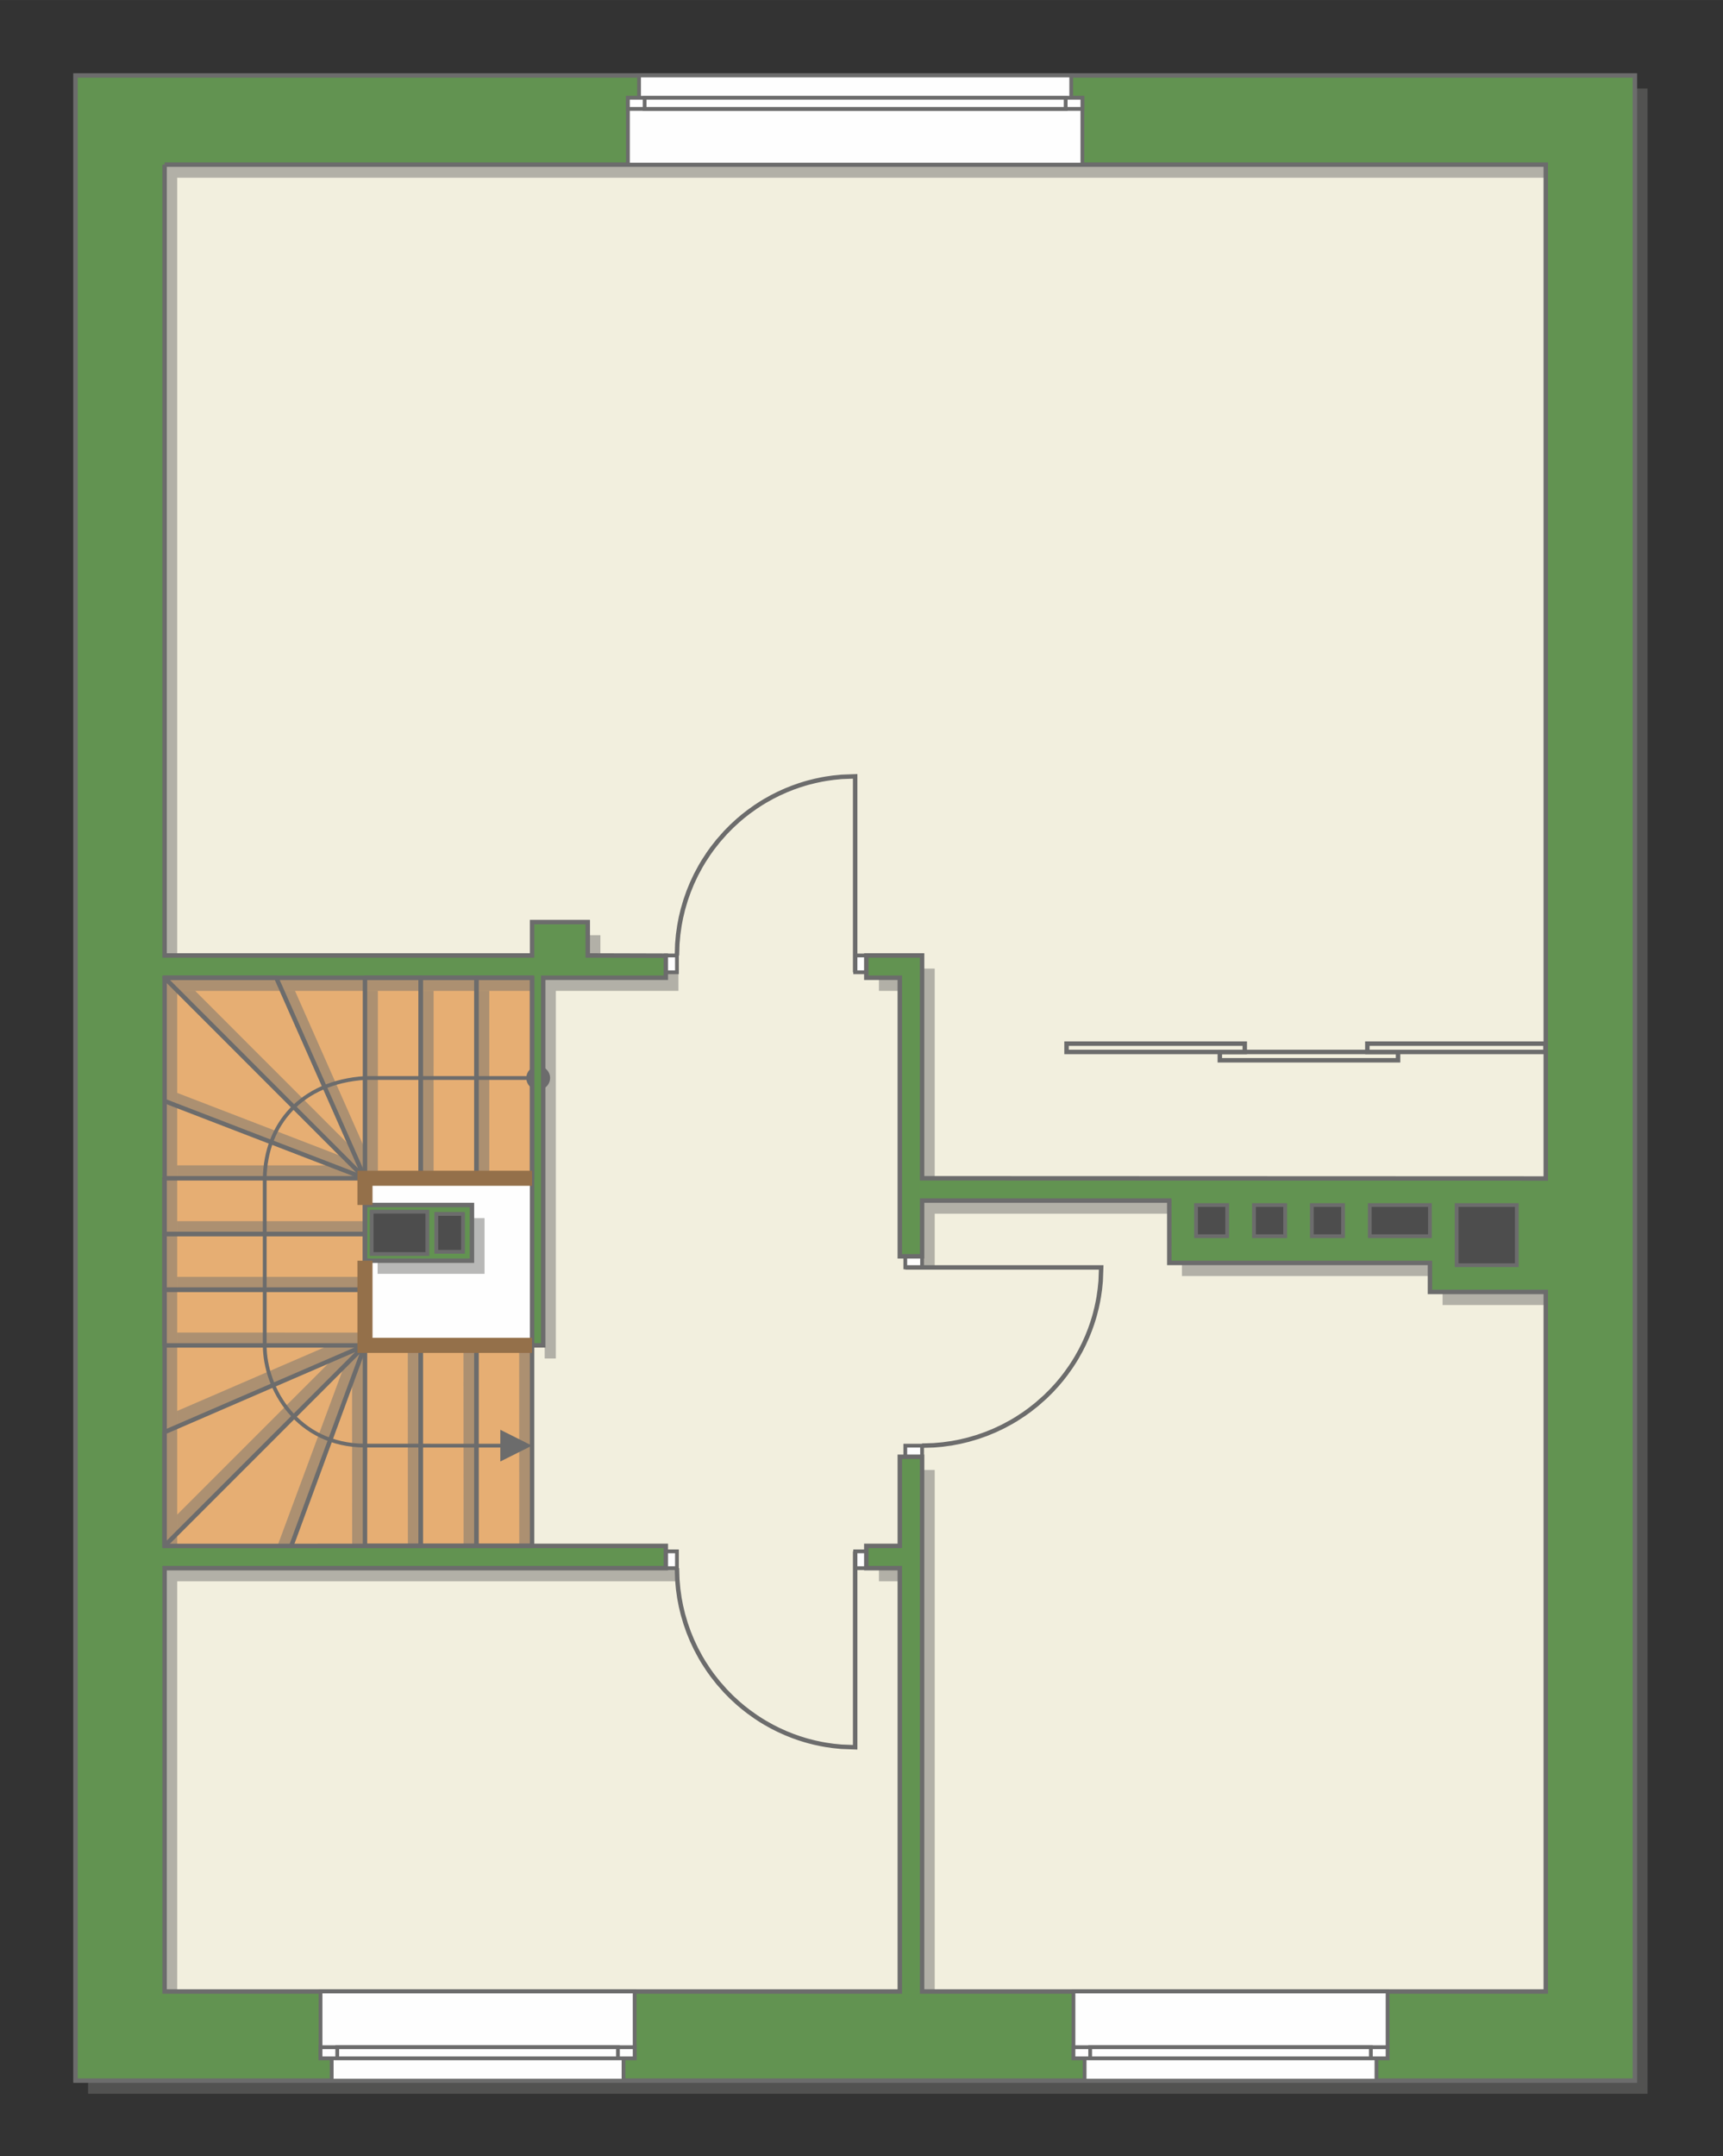 <?xml version="1.0" encoding="UTF-8"?>
<!DOCTYPE svg PUBLIC "-//W3C//DTD SVG 1.1//EN" "http://www.w3.org/Graphics/SVG/1.1/DTD/svg11.dtd">
<!-- Creator: CorelDRAW -->
<svg xmlns="http://www.w3.org/2000/svg" xml:space="preserve" width="77.306mm" height="96.73mm" version="1.1" style="shape-rendering:geometricPrecision; text-rendering:geometricPrecision; image-rendering:optimizeQuality; fill-rule:evenodd; clip-rule:evenodd"
viewBox="0 0 9405.09 11768.15"
 xmlns:xlink="http://www.w3.org/1999/xlink"
 xmlns:xodm="http://www.corel.com/coreldraw/odm/2003">
 <rect x="0" y="0" width="9405.09" height="11768.15" fill="#333333" stroke="none"/>
 <defs>
  <style type="text/css">
   <![CDATA[
    .str4 {stroke:#94704A;stroke-width:82.35;stroke-miterlimit:22.926}
    .str1 {stroke:#6C6C6C;stroke-width:20.55;stroke-miterlimit:22.926}
    .str0 {stroke:#6C6C6C;stroke-width:20.6;stroke-miterlimit:22.926}
    .str2 {stroke:#6C6C6C;stroke-width:24.33;stroke-miterlimit:22.926}
    .str3 {stroke:#6C6C6C;stroke-width:24.33;stroke-linejoin:round;stroke-miterlimit:22.926}
    .fil4 {fill:none}
    .fil2 {fill:#FEFEFE}
    .fil7 {fill:#4D4D4D}
    .fil6 {fill:#629351}
    .fil1 {fill:#E6AE73}
    .fil0 {fill:#F2EFDE}
    .fil5 {fill:#6C6C6C;fill-rule:nonzero}
    .fil3 {fill:#727271;fill-opacity:0.502}
   ]]>
  </style>
 </defs>
 <g id="пол">
  <g id="_2477945146240">
   <polygon class="fil0 str0" points="715.98,11052.18 8734.04,11052.18 8734.04,716.02 533.55,716.02 "/>
   <polygon class="fil1 str0" points="2904.35,5336.67 898.41,5336.67 898.41,8437.77 2904.35,8437.77 "/>
   <polygon class="fil2 str1" points="2904.35,6750.13 2904.35,7343.26 1992.26,7343.26 1992.26,6431.18 2904.35,6431.18 "/>
  </g>
 </g>
 <g id="тень">
  <g id="_2477945148496">
   <g>
    <path class="fil3" d="M480.9 483.63l8512.18 0 0 10944.13 -8512.18 0 0 -10944.13zm486.4 486.41l7539.27 0 0 5533.93 -3404.4 -1.22 0 -1216.12 -304.51 0 0 121.66 182.85 0 0 1520.27 121.66 0 0 -304.15 1349.33 0 0.12 340.4 1422.69 0 0 158.16 632.27 0 0 3818.4 -3404.4 0 0 -2918.36 -121.66 0 0 486.15 -182.85 0 0 121.54 182.85 0 0 2310.67 -4013.2 0 0 -2310.67 2735.9 0 0 -121.54 -2735.9 0.24 0 -3101.12 2005.94 0 0 2006.42 60.71 0 0 -2006.42 669.25 0 0 -120.44 -426.05 -1.22 0 -182.37 -303.91 0 0 182.37 -2005.94 0 0 -4316.59z"/>
    <polygon class="fil3" points="2061.15,6648.62 2644.87,6648.62 2644.87,6952.65 2061.15,6952.65 "/>
   </g>
   <g>
    <polygon class="fil3" points="2600.89,6431.18 2600.32,5408.29 2670.83,5408.29 2670.76,6431.18 "/>
    <polygon class="fil3" points="2296.86,6431.18 2296.29,5408.29 2366.81,5408.29 2366.73,6431.18 "/>
    <polygon class="fil3" points="1992.84,6431.18 1992.26,5408.29 2062.78,5408.29 2062.7,6431.18 "/>
    <polygon class="fil3" points="2834.48,8437.79 2833.91,7343.26 2904.42,7343.26 2904.35,8437.79 "/>
    <polygon class="fil3" points="2530.45,8437.79 2529.88,7343.26 2600.39,7343.26 2600.32,8437.79 "/>
    <polygon class="fil3" points="2226.42,8437.79 2225.85,7343.26 2296.36,7343.26 2296.29,8437.79 "/>
    <polygon class="fil3" points="1992.26,6735.21 967.29,6735.78 967.29,6665.26 1992.26,6665.34 "/>
    <polygon class="fil3" points="1992.26,7039.23 967.29,7039.81 967.29,6969.29 1992.26,6969.36 "/>
    <polygon class="fil3" points="1992.26,7343.26 967.29,7343.83 967.29,7273.32 1992.26,7273.39 "/>
    <polygon class="fil3" points="1992.26,6430.61 967.29,6431.18 967.29,6360.66 1819.02,6360.74 "/>
    <polygon class="fil3" points="1922.32,8437.79 1921.75,7534.86 1992.26,7343.26 1992.19,8437.79 "/>
    <polygon class="fil3" points="1992.84,6431.18 1539.74,5408.29 1610.25,5408.29 1992.75,6273.01 "/>
    <polygon class="fil3" points="1992.84,6431.18 970.01,5408.29 1065.33,5408.29 1917.47,6261 "/>
    <polygon class="fil3" points="1992.84,6431.18 967.29,6036.12 967.29,5965.14 1877.75,6316.06 "/>
    <polygon class="fil3" points="1992.26,7343.26 967.29,7786.77 967.29,7701.17 1795.39,7343.37 "/>
    <polygon class="fil3" points="1992.26,7343.26 967.29,8368.84 967.29,8266.93 1814,7420.26 "/>
    <polygon class="fil3" points="1992.26,7343.26 1590.04,8437.79 1514.64,8437.54 1878.2,7457.39 "/>
   </g>
  </g>
 </g>
 <g id="двери">
  <g id="_2477945150560">
   <g>
    <polygon class="fil2 str1" points="4667.93,5215.01 4667.93,5306.7 4728.76,5306.7 4728.76,5215.01 "/>
    <polyline class="fil4 str2" points="4667.93,5306.7 4667.93,4237.37 4593.06,4240.22 4548.63,4244.64 4508.78,4250.39 4482.92,4255.03 4447.55,4262.56 4413.77,4271.07 4392.15,4277.22 4361.4,4286.89 4327.08,4299.07 4290.34,4313.75 4249.87,4332 4215.01,4349.57 4177.64,4370.44 4153.72,4384.96 4125.53,4403.32 4085.63,4431.8 4056.27,4454.77 4028.77,4477.99 3994.58,4509.42 3960.52,4543.92 3920.62,4589.09 3888.91,4629.37 3867.67,4659.01 3840.07,4701.33 3823.51,4729.28 3799.43,4774.12 3778.35,4818.77 3759.51,4864.55 3742.78,4911.96 3727.61,4963.58 3717.01,5007.89 3708.77,5050.94 3701.61,5101.59 3697.08,5152.59 3695.14,5215.01 "/>
    <polygon class="fil2 str1" points="3695.14,5306.7 3634.31,5306.7 3634.31,5215.01 3695.14,5215.01 "/>
   </g>
   <g>
    <polygon class="fil2 str1" points="5033.27,6917.77 4941.58,6917.77 4941.58,6856.94 5033.27,6856.94 "/>
    <polyline class="fil4 str2" points="4941.58,6917.77 6010.9,6917.77 6008.06,6992.64 6003.64,7037.07 5997.89,7076.91 5993.25,7102.78 5985.72,7138.14 5977.2,7171.93 5971.06,7193.55 5961.39,7224.29 5949.21,7258.61 5934.53,7295.35 5916.28,7335.83 5898.71,7370.68 5877.83,7408.06 5863.32,7431.98 5844.96,7460.16 5816.48,7500.07 5793.51,7529.42 5770.29,7556.92 5738.86,7591.12 5704.36,7625.17 5659.19,7665.08 5618.9,7696.78 5589.27,7718.02 5546.94,7745.63 5519,7762.18 5474.15,7786.26 5429.5,7807.34 5383.72,7826.19 5336.31,7842.92 5284.69,7858.09 5240.38,7868.69 5197.34,7876.92 5146.68,7884.09 5095.68,7888.61 5033.27,7890.56 "/>
    <polygon class="fil2 str1" points="4941.58,7890.56 4941.58,7951.39 5033.27,7951.39 5033.27,7890.56 "/>
   </g>
   <g>
    <polygon class="fil2 str1" points="4667.93,8559.08 4667.93,8467.38 4728.76,8467.38 4728.76,8559.08 "/>
    <polyline class="fil4 str2" points="4667.93,8467.38 4667.93,9536.71 4593.06,9533.87 4548.63,9529.45 4508.78,9523.7 4482.92,9519.06 4447.55,9511.53 4413.77,9503.01 4392.15,9496.87 4361.4,9487.2 4327.08,9475.02 4290.34,9460.34 4249.87,9442.09 4215.01,9424.52 4177.64,9403.64 4153.72,9389.13 4125.53,9370.77 4085.63,9342.29 4056.27,9319.32 4028.77,9296.09 3994.58,9264.67 3960.52,9230.17 3920.62,9185 3888.91,9144.71 3867.67,9115.08 3840.07,9072.75 3823.51,9044.81 3799.43,8999.96 3778.35,8955.31 3759.51,8909.53 3742.78,8862.12 3727.61,8810.5 3717.01,8766.19 3708.77,8723.15 3701.61,8672.49 3697.08,8621.49 3695.14,8559.08 "/>
    <polygon class="fil2 str1" points="3695.14,8467.38 3634.31,8467.38 3634.31,8559.08 3695.14,8559.08 "/>
   </g>
   <g>
    <path class="fil5" d="M2937.84 5948.64l0 0 -3.31 -0.09 -3.28 -0.24 -3.25 -0.41 -3.2 -0.58 -3.14 -0.72 -3.09 -0.88 -3.02 -1.02 -2.96 -1.17 -2.87 -1.3 -2.8 -1.44 -2.73 -1.57 -2.63 -1.68 -2.54 -1.81 -2.45 -1.92 -2.35 -2.03 -2.25 -2.14 -2.14 -2.25 -2.04 -2.35 -1.92 -2.45 -1.81 -2.54 -1.69 -2.63 -1.56 -2.71 -1.44 -2.81 -1.31 -2.87 -1.17 -2.96 -1.02 -3.03 -0.88 -3.09 -0.73 -3.14 -0.57 -3.21 -0.41 -3.25 -0.26 -3.28 -0.09 -3.32 43.26 0 0.02 1.13 0.09 1.11 0.15 1.07 0.18 1.06 0.24 1.03 0.29 1.02 0.34 1 0.38 0.97 0.44 0.95 0.47 0.94 0.52 0.9 0.56 0.88 0.61 0.85 0.64 0.83 0.69 0.79 0.72 0.75 0.77 0.73 0.79 0.68 0.82 0.64 0.86 0.61 0.88 0.57 0.9 0.51 0.94 0.49 0.95 0.43 0.97 0.39 1 0.33 1.02 0.29 1.03 0.24 1.06 0.18 1.07 0.15 1.09 0.09 1.13 0.02 0 0 0 43.26zm64.89 -64.89l0 0 -0.09 3.32 -0.26 3.28 -0.41 3.25 -0.57 3.21 -0.73 3.14 -0.88 3.09 -1.02 3.03 -1.17 2.96 -1.31 2.87 -1.44 2.81 -1.56 2.71 -1.69 2.63 -1.81 2.54 -1.92 2.45 -2.04 2.35 -2.14 2.25 -2.25 2.14 -2.35 2.03 -2.45 1.92 -2.54 1.81 -2.63 1.68 -2.73 1.57 -2.8 1.44 -2.87 1.3 -2.96 1.17 -3.02 1.02 -3.09 0.88 -3.14 0.72 -3.2 0.58 -3.25 0.41 -3.28 0.24 -3.31 0.09 0 -43.26 1.13 -0.02 1.09 -0.09 1.07 -0.15 1.06 -0.18 1.03 -0.24 1.02 -0.29 1 -0.33 0.97 -0.39 0.95 -0.43 0.94 -0.49 0.9 -0.51 0.88 -0.57 0.86 -0.61 0.82 -0.64 0.79 -0.68 0.77 -0.73 0.72 -0.75 0.69 -0.79 0.64 -0.83 0.61 -0.85 0.56 -0.88 0.52 -0.9 0.47 -0.94 0.44 -0.95 0.38 -0.97 0.34 -1 0.29 -1.02 0.24 -1.03 0.18 -1.06 0.15 -1.07 0.09 -1.11 0.02 -1.13 0 0 43.26 0zm-64.89 -64.89l0 0 3.31 0.09 3.28 0.24 3.25 0.41 3.2 0.58 3.14 0.72 3.09 0.88 3.02 1.02 2.96 1.17 2.87 1.3 2.8 1.44 2.73 1.57 2.63 1.68 2.54 1.81 2.45 1.92 2.35 2.03 2.25 2.14 2.14 2.25 2.04 2.35 1.92 2.45 1.81 2.54 1.69 2.63 1.56 2.71 1.44 2.81 1.31 2.87 1.17 2.96 1.02 3.03 0.88 3.09 0.73 3.14 0.57 3.21 0.41 3.25 0.26 3.28 0.09 3.32 -43.26 0 -0.02 -1.13 -0.09 -1.11 -0.15 -1.07 -0.18 -1.06 -0.24 -1.03 -0.29 -1.02 -0.34 -1 -0.38 -0.97 -0.44 -0.95 -0.47 -0.94 -0.52 -0.9 -0.56 -0.88 -0.61 -0.85 -0.64 -0.83 -0.69 -0.79 -0.72 -0.75 -0.77 -0.73 -0.79 -0.68 -0.82 -0.64 -0.86 -0.61 -0.88 -0.57 -0.9 -0.51 -0.94 -0.49 -0.95 -0.43 -0.97 -0.39 -1 -0.33 -1.02 -0.29 -1.03 -0.24 -1.06 -0.18 -1.07 -0.15 -1.09 -0.09 -1.13 -0.02 0 0 0 -43.26zm-64.89 64.89l0.09 -3.32 0.26 -3.28 0.41 -3.25 0.57 -3.21 0.73 -3.14 0.88 -3.09 1.02 -3.03 1.17 -2.96 1.31 -2.87 1.44 -2.81 1.56 -2.71 1.69 -2.63 1.81 -2.54 1.92 -2.45 2.04 -2.35 2.14 -2.25 2.25 -2.14 2.35 -2.03 2.45 -1.92 2.54 -1.81 2.63 -1.68 2.73 -1.57 2.8 -1.44 2.87 -1.3 2.96 -1.17 3.02 -1.02 3.09 -0.88 3.14 -0.72 3.2 -0.58 3.25 -0.41 3.28 -0.24 3.31 -0.09 0 43.26 -1.13 0.02 -1.09 0.09 -1.07 0.15 -1.06 0.18 -1.03 0.24 -1.02 0.29 -1 0.33 -0.97 0.39 -0.95 0.43 -0.94 0.49 -0.9 0.51 -0.88 0.57 -0.86 0.61 -0.82 0.64 -0.79 0.68 -0.77 0.73 -0.72 0.75 -0.69 0.79 -0.64 0.83 -0.61 0.85 -0.56 0.88 -0.52 0.9 -0.47 0.94 -0.44 0.95 -0.38 0.97 -0.34 1 -0.29 1.02 -0.24 1.03 -0.18 1.06 -0.15 1.07 -0.09 1.11 -0.02 1.13 -43.26 0zm-880 10.38l-1.34 -20.56 0.67 -0.02 168.39 0 123.18 0.01 84.43 -0.01 52.13 0 26.28 -0.01 6.8 -0.01 -5.88 20.58 -12.46 -0.01 -12.46 -0.01 -6.12 -20.58 7.03 -0.01 26.32 -0.01 52.13 0 84.43 -0.01 123.18 -0.01 168.39 0 0 20.61 -168.39 0 -123.18 -0.01 -84.43 0.01 -52.13 0 -26.29 0.01 -6.79 0.01 5.88 -20.58 12.46 0.01 12.46 0.01 6.12 20.58 -7.04 0.01 -26.3 0.01 -52.13 0 -84.43 0.01 -123.18 0.01 -168.39 0 0.67 -0.02zm-1.34 -20.56l0.38 -0.02 0.29 0 -0.67 0.02zm-536.28 557.44l-20.61 0 0.01 -0.18 1.03 -27.57 2.15 -27.22 3.25 -26.83 4.34 -26.38 5.44 -25.96 6.52 -25.46 7.6 -24.94 8.69 -24.42 9.76 -23.86 10.85 -23.25 11.9 -22.63 12.96 -21.97 14.02 -21.29 15.07 -20.56 16.12 -19.83 17.14 -19.05 18.2 -18.26 19.21 -17.41 20.23 -16.55 21.24 -15.66 22.24 -14.73 23.24 -13.78 24.25 -12.82 25.21 -11.8 26.18 -10.78 27.15 -9.71 28.13 -8.64 29.06 -7.51 30.01 -6.39 30.96 -5.21 31.89 -4.01 32.82 -2.8 1.34 20.56 -32 2.73 -31.06 3.92 -30.11 5.06 -29.14 6.19 -28.19 7.29 -27.23 8.35 -26.25 9.39 -25.28 10.41 -24.33 11.39 -23.35 12.34 -22.36 13.27 -21.39 14.17 -20.41 15.05 -19.43 15.89 -18.43 16.7 -17.45 17.51 -16.46 18.27 -15.46 19.03 -14.47 19.73 -13.46 20.44 -12.45 21.1 -11.44 21.75 -10.41 22.35 -9.39 22.96 -8.37 23.52 -7.34 24.06 -6.3 24.56 -5.24 25.06 -4.2 25.52 -3.15 25.95 -2.08 26.36 -1.01 26.74 0.01 -0.18zm-20.61 0l0.01 -0.18 -0.01 0.69 0 -0.51zm20.6 912.07l-20.58 0.02 -0.01 -0.01 0 -43.09 0 -48.65 0 -53.43 0 -57.4 0 -60.59 0 -62.96 0 -64.56 0 -65.36 0 -65.36 0 -64.56 0 -62.96 0 -60.59 0 -57.4 0 -53.43 0 -48.65 0 -43.09 20.61 0 0 43.09 0 48.65 0 53.43 0 57.4 0 60.59 0 62.96 0 64.56 0 65.36 0 65.36 0 64.56 0 62.96 0 60.59 0 57.4 0 53.43 0 48.65 0 43.09 -0.01 -0.01zm-20.58 0.02l-0.01 -0.01 0 -9.09 0.01 9.1zm557.54 536.92l0 20.58 -0.05 0 -34.6 -1.07 -33.47 -2.85 -32.37 -4.53 -31.27 -6.14 -30.15 -7.7 -29.03 -9.19 -27.91 -10.6 -26.81 -11.95 -25.68 -13.2 -24.55 -14.42 -23.43 -15.52 -22.32 -16.58 -21.22 -17.57 -20.07 -18.47 -18.99 -19.32 -17.87 -20.09 -16.75 -20.77 -15.66 -21.4 -14.56 -21.95 -13.47 -22.42 -12.37 -22.85 -11.28 -23.2 -10.2 -23.47 -9.12 -23.66 -8.04 -23.81 -6.95 -23.88 -5.9 -23.87 -4.82 -23.82 -3.76 -23.67 -2.69 -23.48 -1.63 -23.2 -0.55 -22.87 20.58 -0.02 0.55 21.92 1.56 22.28 2.59 22.58 3.61 22.82 4.65 22.95 5.68 23.04 6.73 23.05 7.75 22.98 8.81 22.86 9.85 22.67 10.89 22.4 11.93 22.04 13.01 21.64 14.03 21.17 15.1 20.62 16.14 20.01 17.19 19.33 18.26 18.57 19.32 17.76 20.37 16.89 21.45 15.93 22.51 14.92 23.58 13.83 24.66 12.69 25.74 11.46 26.84 10.18 27.91 8.84 29.03 7.41 30.15 5.92 31.25 4.38 32.37 2.75 33.51 1.05 -0.05 0zm0 20.58l-0.05 0 0 0 0.05 0zm801.24 0.11l-801.24 -0.11 0 -20.58 801.24 0.11 0 20.58zm110.56 -10.28l-173.09 86.51 0.02 -173.07 173.06 86.56z"/>
   </g>
  </g>
 </g>
 <g id="стена">
  <g id="_2477945156272">
   <path class="fil6 str2" d="M412.01 412.01l8512.18 0 0 10944.13 -8512.18 0 0 -10944.13zm486.4 486.41l7539.27 0 0 5533.93 -3404.4 -1.22 0 -1216.12 -304.51 0 0 121.66 182.85 0 0 1520.27 121.66 0 0 -304.15 1349.33 0 0.12 340.4 1422.69 0 0 158.16 632.27 0 0 3818.4 -3404.4 0 0 -2918.36 -121.66 0 0 486.15 -182.85 0 0 121.54 182.85 0 0 2310.67 -4013.2 0 0 -2310.67 2735.9 0 0 -121.54 -2735.9 0.24 0 -3101.12 2005.94 0 0 2006.42 60.71 0 0 -2006.42 669.25 0 0 -120.44 -426.05 -1.22 0 -182.37 -303.91 0 0 182.37 -2005.94 0 0 -4316.59z"/>
   <polygon class="fil6 str2" points="1992.26,6577 2575.99,6577 2575.99,6881.03 1992.26,6881.03 "/>
  </g>
 </g>
 <g id="окно">
  <g id="_2477945157280">
   <g>
    <polygon class="fil2 str1" points="3488.31,412.01 5847.42,412.01 5847.42,533.61 5908.25,533.61 5908.25,898.42 3427.48,898.42 3427.48,533.61 3488.31,533.61 "/>
    <polygon class="fil2 str1" points="3562.48,533.61 5908.25,533.61 5908.25,594.42 3427.48,594.42 3427.48,533.61 "/>
    <polygon class="fil2 str1" points="3518.73,564.01 3518.73,594.42 5817,594.42 5817,533.61 3518.73,533.61 "/>
   </g>
   <g>
    <polygon class="fil2 str1" points="1810.5,11356.15 3403.52,11356.15 3403.52,11234.55 3464.35,11234.55 3464.35,10869.74 1749.67,10869.74 1749.67,11234.55 1810.5,11234.55 "/>
    <polygon class="fil2 str1" points="1884.67,11234.55 3464.35,11234.55 3464.35,11173.74 1749.67,11173.74 1749.67,11234.55 "/>
    <polygon class="fil2 str1" points="1840.92,11204.15 1840.92,11173.74 3373.1,11173.74 3373.1,11234.55 1840.92,11234.55 "/>
   </g>
   <g>
    <polygon class="fil2 str1" points="5920.41,11356.15 7513.43,11356.15 7513.43,11234.55 7574.26,11234.55 7574.26,10869.74 5859.58,10869.74 5859.58,11234.55 5920.41,11234.55 "/>
    <polygon class="fil2 str1" points="5994.58,11234.55 7574.26,11234.55 7574.26,11173.74 5859.58,11173.74 5859.58,11234.55 "/>
    <polygon class="fil2 str1" points="5950.83,11204.15 5950.83,11173.74 7483.01,11173.74 7483.01,11234.55 5950.83,11234.55 "/>
   </g>
  </g>
 </g>
 <g id="ВК">
  <g id="_2477945158336">
   <polygon class="fil7 str0" points="7951.28,6577.12 8279.64,6577.12 8279.64,6905.48 7951.28,6905.48 "/>
   <polygon class="fil7 str0" points="6528.59,6577.12 6698.79,6577.12 6698.79,6747.32 6528.59,6747.32 "/>
   <polygon class="fil7 str0" points="6844.78,6577.12 7014.99,6577.12 7014.99,6747.32 6844.78,6747.32 "/>
   <polygon class="fil7 str0" points="7160.86,6577.12 7331.06,6577.12 7331.06,6747.32 7160.86,6747.32 "/>
   <polygon class="fil7 str0" points="7477.05,6577.12 7805.41,6577.12 7805.41,6747.32 7477.05,6747.32 "/>
   <polygon class="fil7 str0" points="2028.76,6613.5 2332.79,6613.5 2332.79,6844.53 2028.76,6844.53 "/>
   <polygon class="fil7 str0" points="2381.45,6625.66 2527.32,6625.66 2527.32,6832.36 2381.45,6832.36 "/>
  </g>
 </g>
 <g id="Линии">
  <g id="_2477945161504">
   <polygon class="fil4 str2" points="5821.75,5696.26 6794.54,5696.26 6794.54,5741.67 5821.75,5741.67 "/>
   <polygon class="fil4 str2" points="6658.52,5741.67 7631.31,5741.67 7631.31,5787.09 6658.52,5787.09 "/>
   <polygon class="fil4 str2" points="7463.72,5696.26 8436.51,5696.26 8436.51,5741.67 7463.72,5741.67 "/>
  </g>
  <g id="_2477945165632">
   <polygon class="fil4 str3" points="2600.32,6431.01 2600.32,5336.67 2904.35,5336.67 2904.35,6431.01 "/>
   <polygon class="fil4 str3" points="2296.29,6431.01 2296.29,5336.67 2600.32,5336.67 2600.32,6431.01 "/>
   <polygon class="fil4 str3" points="1992.26,6431.01 1992.26,5336.67 2296.29,5336.67 2296.29,6431.01 "/>
   <polygon class="fil4 str3" points="2600.32,8437.6 2600.32,7343.26 2904.35,7343.26 2904.35,8437.6 "/>
   <polygon class="fil4 str3" points="2296.29,8437.6 2296.29,7343.26 2600.32,7343.26 2600.32,8437.6 "/>
   <polygon class="fil4 str3" points="1992.26,8437.6 1992.26,7343.26 2296.29,7343.26 2296.29,8437.6 "/>
   <polygon class="fil4 str3" points="1992.26,6735.21 897.92,6735.21 897.92,6431.18 1992.26,6431.18 "/>
   <polygon class="fil4 str3" points="1992.26,7039.23 897.92,7039.23 897.92,6735.21 1992.26,6735.21 "/>
   <polygon class="fil4 str3" points="1992.26,7343.26 897.92,7343.26 897.92,7039.23 1992.26,7039.23 "/>
   <polygon class="fil4 str3" points="1508.05,5336.67 1992.26,6431.18 898.41,5336.67 "/>
   <line class="fil4 str3" x1="898.41" y1="6009.58" x2="1992.26" y2= "6431.18" />
   <polygon class="fil4 str3" points="898.41,7816.59 1992.26,7343.26 898.41,8437.54 "/>
   <line class="fil4 str3" x1="1590.04" y1="8437.79" x2="1992.26" y2= "7343.26" />
  </g>
  <polyline class="fil4 str4" points="2904.35,6431.01 1992.26,6431.01 1992.26,6577 "/>
  <polyline class="fil4 str4" points="1992.26,6881.03 1992.26,7343.09 2904.35,7343.09 "/>
 </g>
 <g id="контур">
  <polygon class="fil4" points="-0,11768.15 9405.09,11768.15 9405.09,0 -0,0 "/>
 </g>
</svg>
